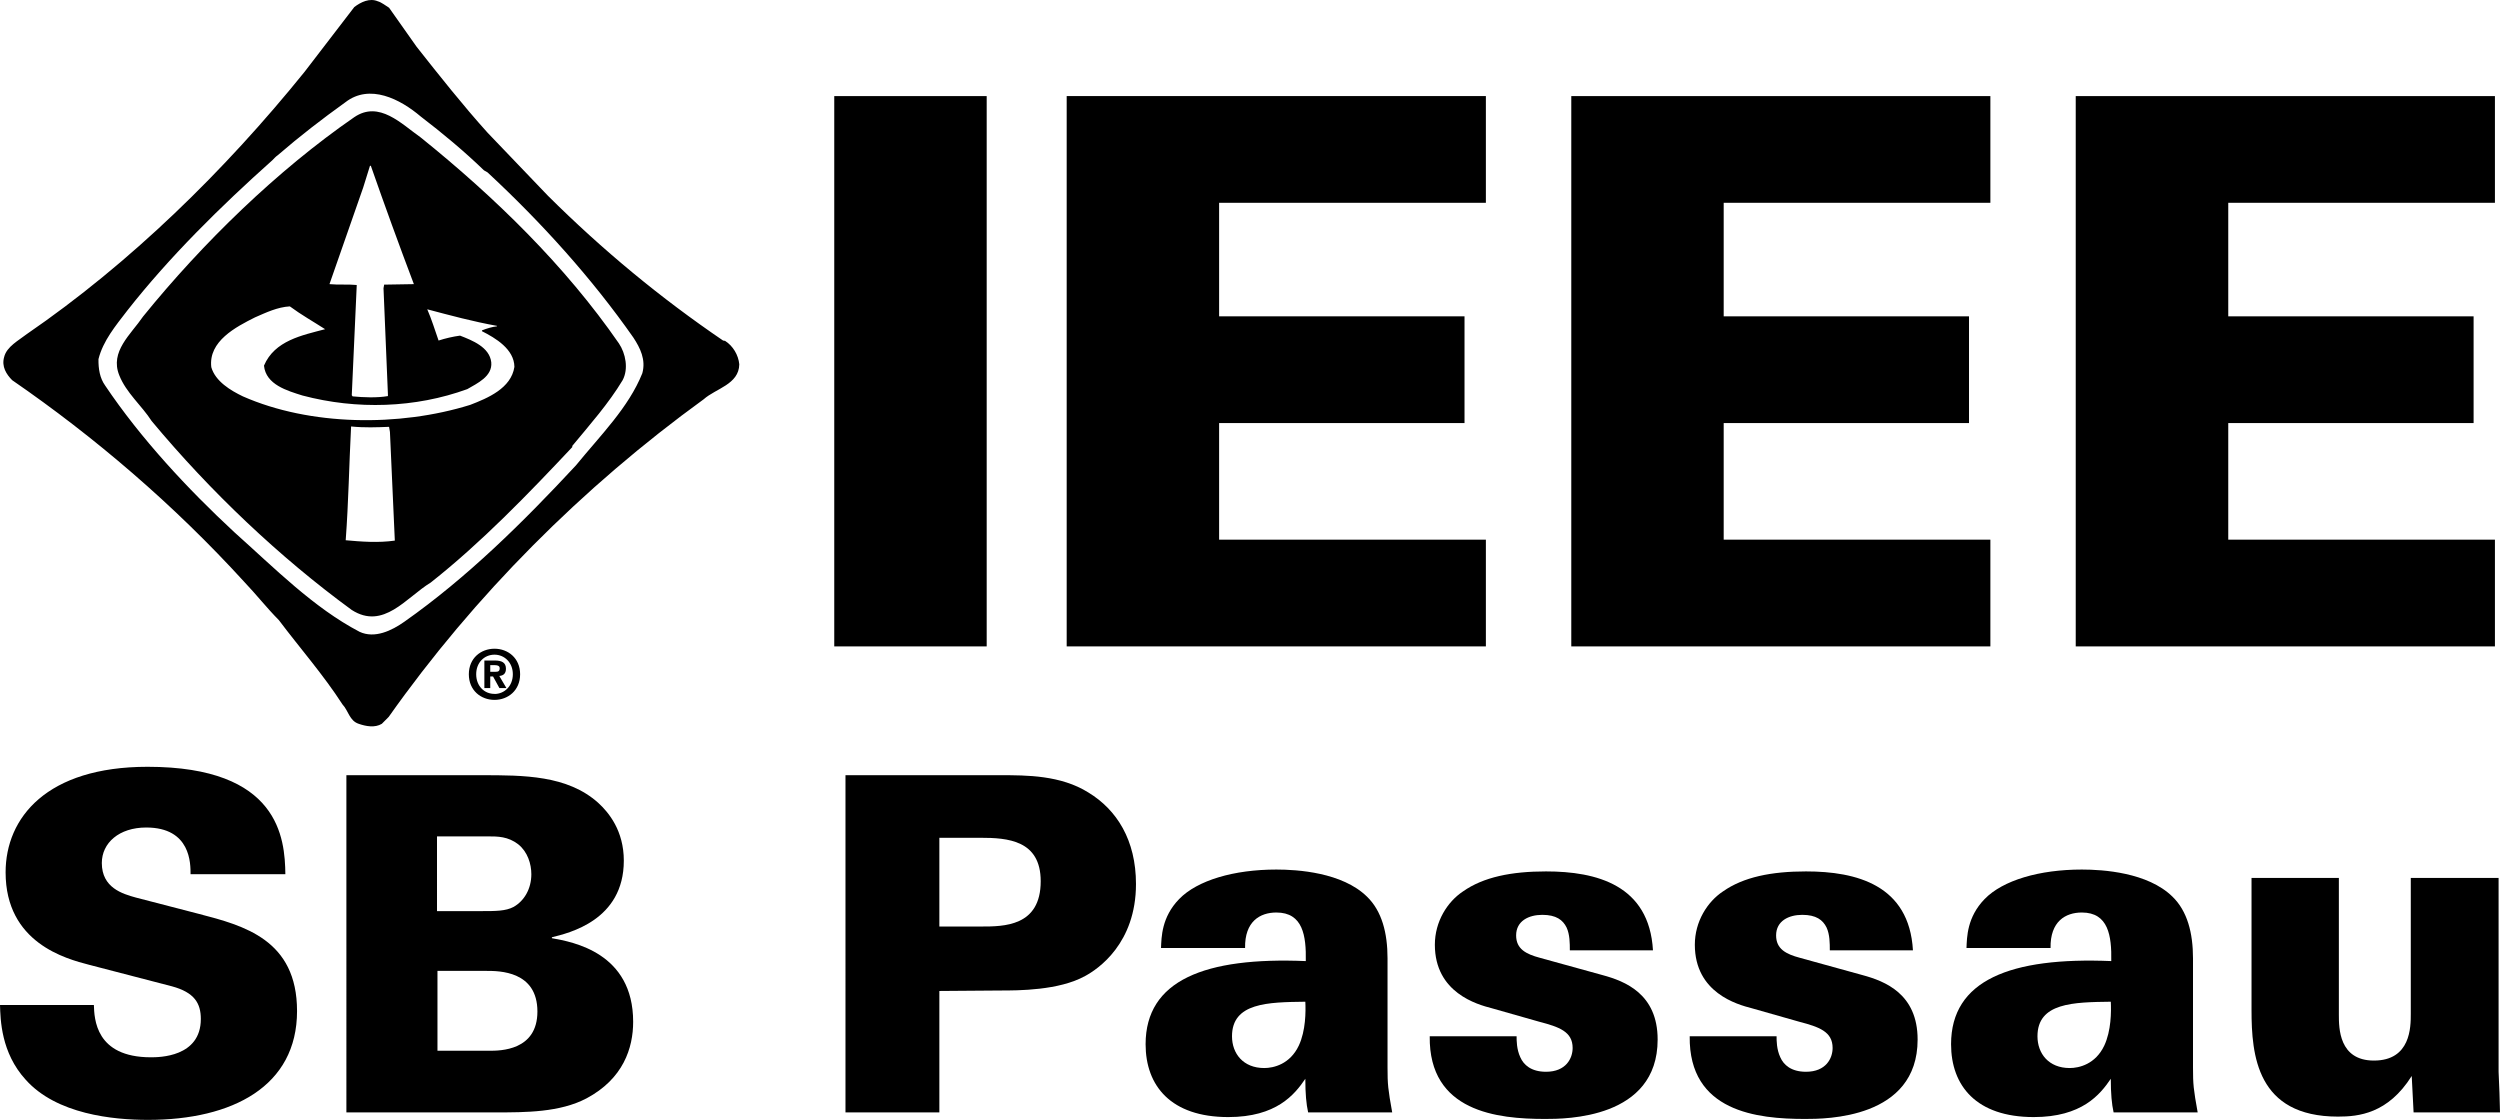 <?xml version="1.0" encoding="UTF-8" standalone="no"?>
<!-- Generator: Adobe Illustrator 12.0.0, SVG Export Plug-In . SVG Version: 6.00 Build 51448)  -->

<svg
   xmlns:dc="http://purl.org/dc/elements/1.1/"
   xmlns:cc="http://creativecommons.org/ns#"
   xmlns:rdf="http://www.w3.org/1999/02/22-rdf-syntax-ns#"
   xmlns:svg="http://www.w3.org/2000/svg"
   xmlns="http://www.w3.org/2000/svg"
   xmlns:sodipodi="http://sodipodi.sourceforge.net/DTD/sodipodi-0.dtd"
   xmlns:inkscape="http://www.inkscape.org/namespaces/inkscape"
   version="1.1"
   id="IEEE_Master_Brand"
   width="256.936"
   height="115.095"
   viewBox="0 0 240.877 107.902"
   overflow="visible"
   enable-background="new 0 0 240.068 69.986"
   xml:space="preserve"
   inkscape:version="0.92.1 r15371"
   sodipodi:docname="ieee_wide.svg"
   style="overflow:visible"><defs
     id="defs21" /><sodipodi:namedview
     pagecolor="#ffffff"
     bordercolor="#666666"
     borderopacity="1"
     objecttolerance="10"
     gridtolerance="10"
     guidetolerance="10"
     inkscape:pageopacity="0"
     inkscape:pageshadow="2"
     inkscape:window-width="1366"
     inkscape:window-height="705"
     id="namedview19"
     showgrid="false"
     inkscape:zoom="1.5832103"
     inkscape:cx="50.256487"
     inkscape:cy="50.969495"
     inkscape:window-x="-8"
     inkscape:window-y="-8"
     inkscape:window-maximized="1"
     inkscape:current-layer="IEEE_Master_Brand"
     fit-margin-top="0"
     fit-margin-left="0"
     fit-margin-right="0"
     fit-margin-bottom="0" /><path
     transform="translate(0.321,-7.6757209e-6)"
     style=""
     d="M 80.06,62.282 V 9.259 h 14.687 v 53.023 z"
     id="polygon3" /><path
     transform="translate(0.321,-7.6757209e-6)"
     style=""
     d="M 142.845,19.539 H 117.142 V 30.48 h 23.645 v 10.283 h -23.645 v 11.234 h 25.703 v 10.285 h -40.39 v 0 -53.023 h 40.39 z"
     id="polygon5" /><path
     transform="translate(0.321,-7.6757209e-6)"
     style=""
     d="M 191.454,19.539 H 165.758 V 30.48 h 23.637 v 10.283 h -23.637 v 11.234 h 25.696 v 10.285 h -40.38 v 0 -53.023 h 40.38 z"
     id="polygon7" /><path
     transform="translate(0.321,-7.6757209e-6)"
     style=""
     d="M 240.068,19.539 H 214.374 V 30.48 h 23.639 v 10.283 h -23.639 v 11.234 h 25.694 v 10.285 h -40.39 v 0 -53.023 h 40.39 z"
     id="polygon9" /><path
     style="fill:none"
     d="M 0.321,-7.6293945e-6 H 240.389 V 69.985 H 0.321 Z"
     id="rect11" /><path
     d="m 33.275,9.855 c 2.341,-1.822 5.287,-0.309 7.257,1.367 2.063,1.577 4.212,3.364 6.098,5.19 l 0.343,0.197 c 5.223,4.846 10.074,10.231 14.059,15.926 0.646,0.991 1.217,2.113 0.856,3.429 -1.33,3.322 -4.029,5.97 -6.391,8.871 -5.108,5.498 -10.496,10.818 -16.528,15.063 -1.22,0.863 -2.866,1.66 -4.328,0.975 -4.44,-2.324 -8.184,-6.131 -12.07,-9.6 -4.507,-4.18 -9.031,-9.045 -12.447,-14.135 -0.507,-0.715 -0.65,-1.595 -0.636,-2.537 0.439,-1.758 1.643,-3.204 2.782,-4.685 4.037,-5.144 8.98,-10.023 13.973,-14.479 0.115,-0.115 0.329,-0.357 0.509,-0.474 2.146,-1.854 4.277,-3.495 6.523,-5.108 z m 6.863,-5.352 -2.65,-3.756 c -0.325,-0.199 -0.731,-0.526 -1.089,-0.623 -0.782,-0.338 -1.625,0.071 -2.263,0.555 l -4.797,6.249 c -7.695,9.53 -16.805,18.431 -26.745,25.252 -0.786,0.614 -1.954,1.213 -2.197,2.225 -0.261,0.91 0.213,1.661 0.777,2.227 7.959,5.482 15.569,11.99 22.341,19.412 1.203,1.264 2.177,2.52 3.353,3.705 1.981,2.637 4.309,5.293 6.129,8.121 0.57,0.598 0.669,1.578 1.562,1.869 0.699,0.242 1.562,0.406 2.229,0 l 0.663,-0.666 c 8.235,-11.666 18.679,-22.143 30.348,-30.602 1.168,-1.043 3.398,-1.432 3.431,-3.368 -0.083,-0.893 -0.603,-1.772 -1.37,-2.261 l -0.191,-0.031 c -6.005,-4.085 -11.6,-8.705 -16.871,-13.945 l -5.825,-6.085 c -2.36,-2.616 -4.653,-5.513 -6.835,-8.278 z m -6.003,6.787 c 2.395,-1.631 4.542,0.649 6.397,1.952 7.172,5.773 13.94,12.38 19.097,19.842 0.651,0.963 0.944,2.458 0.361,3.548 -1.337,2.23 -3.141,4.266 -4.851,6.332 v 0.113 c -4.264,4.539 -8.767,9.205 -13.634,13.049 -2.375,1.445 -4.554,4.602 -7.613,2.646 -6.965,-5.09 -13.63,-11.418 -19.281,-18.205 -0.958,-1.492 -2.454,-2.715 -3.12,-4.407 -0.93,-2.292 1.12,-3.936 2.293,-5.662 5.762,-7.105 12.917,-14.072 20.351,-19.208 z m 1.512,4.683 -0.649,2.083 -3.254,9.321 c 0.815,0.083 1.824,0 2.625,0.083 v 0.077 l -0.476,10.543 0.082,0.111 c 1.041,0.102 2.341,0.154 3.401,-0.027 v -0.166 l -0.425,-10.227 0.063,-0.346 2.863,-0.048 c -1.428,-3.773 -2.813,-7.584 -4.147,-11.404 h -0.083 z m -11.075,14.605 c -1.825,0.915 -4.51,2.297 -4.214,4.801 0.391,1.367 1.871,2.25 3.042,2.812 6.473,2.852 15.066,2.949 21.901,0.82 1.687,-0.65 3.951,-1.594 4.262,-3.661 -0.019,-1.708 -1.826,-2.783 -3.125,-3.437 v -0.081 c 0.453,-0.18 0.974,-0.34 1.443,-0.39 v -0.046 c -2.29,-0.41 -4.499,-1.008 -6.716,-1.595 0.427,0.973 0.735,1.999 1.091,3.01 0.666,-0.213 1.35,-0.375 2.068,-0.473 1.169,0.455 2.843,1.106 3.009,2.568 0.13,1.366 -1.366,2.033 -2.311,2.587 -5.012,1.824 -10.652,2.002 -15.88,0.615 -1.444,-0.455 -3.528,-1.039 -3.708,-2.878 1.025,-2.42 3.676,-2.924 5.89,-3.512 -1.138,-0.733 -2.295,-1.382 -3.398,-2.198 -1.192,0.068 -2.28,0.589 -3.354,1.058 z m 9.255,10.513 c -0.194,3.744 -0.242,7.209 -0.519,10.963 1.481,0.135 3.154,0.264 4.733,0.033 l -0.47,-10.463 -0.083,-0.498 c -1.204,0.047 -2.343,0.096 -3.661,-0.035 z"
     id="path13"
     inkscape:connector-curvature="0" /><g
     id="g15"
     transform="translate(0.321,-7.6757209e-6)"><path
       d="m 47.325,62.505 c -1.31,0 -2.474,0.906 -2.474,2.461 0,1.559 1.165,2.469 2.474,2.469 1.301,0 2.467,-0.91 2.467,-2.469 0,-1.555 -1.167,-2.461 -2.467,-2.461 z m 0,4.359 v -0.008 c -0.977,0.008 -1.765,-0.752 -1.765,-1.891 0,-1.133 0.788,-1.887 1.765,-1.887 0.954,0 1.766,0.754 1.766,1.887 0,1.139 -0.813,1.899 -1.766,1.899 z m 1.102,-2.424 c 0,-0.607 -0.401,-0.799 -1.088,-0.799 h -0.991 v 2.652 h 0.567 v -1.115 h 0.27 l 0.61,1.115 h 0.676 l -0.685,-1.164 c 0.359,-0.028 0.641,-0.202 0.641,-0.689 z m -1.007,0.288 h -0.505 v -0.641 h 0.399 c 0.216,0 0.51,0.021 0.51,0.297 0.001,0.291 -0.149,0.344 -0.404,0.344 z"
       id="path17"
       inkscape:connector-curvature="0"
       style="clip-rule:evenodd;fill-rule:evenodd" /></g><g
     aria-label="SB Passau"
     style="font-style:normal;font-weight:normal;line-height:0%;font-family:sans-serif;letter-spacing:0px;word-spacing:0px;fill:#000000;fill-opacity:1;stroke:none;stroke-width:1px;stroke-linecap:butt;stroke-linejoin:miter;stroke-opacity:1"
     id="text4160"><path
       d="M 1.4305115e-8,96.832 C 0.045,98.227 0.09,101.422 2.475,104.032 c 2.97,3.33 8.415,3.87 11.79,3.87 8.145,0 14.355,-3.24 14.355,-10.485 0,-6.885 -5.13,-8.235 -9.45,-9.36 l -6.075,-1.575 c -1.305,-0.36 -3.285,-0.945 -3.285,-3.33 0,-1.935 1.665,-3.42 4.275,-3.42 4.32,0 4.275,3.51 4.275,4.5 h 9.135 c -0.045,-3.465 -0.585,-10.35 -13.275,-10.35 -9.72,0 -13.68,4.905 -13.68,10.17 0,6.795 5.805,8.325 8.055,8.91 l 7.965,2.07 c 2.16,0.585 2.79,1.62 2.79,3.15 0,3.69 -4.05,3.69 -4.815,3.69 -5.355,0 -5.445,-3.735 -5.49,-5.04 z"
       style="font-style:normal;font-variant:normal;font-weight:900;font-stretch:normal;font-size:45px;line-height:1.25;font-family:'Univers LT Std';-inkscape-font-specification:'Univers LT Std Heavy'"
       id="path4496" /><path
       d="m 33.375,107.182 h 14.355 c 2.925,0 6.21,0 8.775,-1.35 3.555,-1.89 4.5,-4.86 4.5,-7.38 0,-6.66 -5.805,-7.695 -7.83,-8.055 v -0.09 c 1.62,-0.405 6.93,-1.62 6.93,-7.38 0,-2.88 -1.44,-4.635 -2.475,-5.58 -2.97,-2.655 -7.155,-2.655 -11.25,-2.655 h -13.005 z m 8.73,-26.595 h 4.905 c 0.945,0 1.935,0 2.925,0.765 0.9,0.72 1.26,1.89 1.26,2.88 0,1.395 -0.675,2.565 -1.71,3.15 -0.765,0.405 -1.71,0.405 -3.15,0.405 h -4.23 z m 0.045,12.96 h 4.725 c 1.215,0 4.905,0 4.905,3.915 0,3.78 -3.6,3.78 -4.635,3.78 h -4.995 z"
       style="font-style:normal;font-variant:normal;font-weight:900;font-stretch:normal;font-size:45px;line-height:1.25;font-family:'Univers LT Std';-inkscape-font-specification:'Univers LT Std Heavy'"
       id="path4498" /><path
       d="m 81.463,107.182 h 9.045 V 95.482 l 5.85,-0.045 c 1.755,0 5.67,0 8.19,-1.395 1.26,-0.675 4.905,-3.15 4.905,-8.865 0,-4.23 -1.845,-7.155 -4.59,-8.82 -2.655,-1.665 -5.94,-1.665 -8.46,-1.665 h -14.94 z m 9.045,-26.46 h 3.96 c 2.61,0 5.805,0.225 5.805,4.185 0,4.365 -3.555,4.365 -5.76,4.365 h -4.005 z"
       style="font-style:normal;font-variant:normal;font-weight:900;font-stretch:normal;font-size:45px;line-height:1.25;font-family:'Univers LT Std';-inkscape-font-specification:'Univers LT Std Heavy'"
       id="path4500" /><path
       d="m 134.14,107.182 c -0.405,-2.25 -0.45,-2.7 -0.45,-4.32 V 92.332 c 0,-2.43 -0.54,-4.545 -1.98,-5.94 -2.385,-2.34 -6.705,-2.61 -8.73,-2.61 -4.095,0 -7.605,1.035 -9.36,2.835 -1.71,1.755 -1.71,3.69 -1.755,4.725 h 8.1 c -0.045,-2.565 1.44,-3.42 3.015,-3.42 2.565,0 2.88,2.25 2.835,4.68 -9.72,-0.405 -15.435,1.845 -15.435,8.01 0,4.005 2.43,7.02 7.965,7.02 4.635,0 6.39,-2.16 7.425,-3.69 0,1.44 0.09,2.43 0.27,3.24 z m -8.37,-10.665 c 0.045,0.945 0.045,2.79 -0.63,4.23 -0.855,1.8 -2.43,2.16 -3.33,2.16 -2.025,0 -3.105,-1.395 -3.105,-3.06 0,-3.24 3.465,-3.285 7.065,-3.33 z"
       style="font-style:normal;font-variant:normal;font-weight:900;font-stretch:normal;font-size:45px;line-height:1.25;font-family:'Univers LT Std';-inkscape-font-specification:'Univers LT Std Heavy'"
       id="path4502" /><path
       d="m 137.755,99.847 c -0.09,7.29 6.525,7.965 11.115,7.965 1.98,0 10.845,0 10.845,-7.65 0,-4.41 -3.15,-5.625 -5.31,-6.21 l -6.03,-1.665 c -1.35,-0.36 -2.295,-0.855 -2.295,-2.16 0,-1.395 1.215,-1.98 2.52,-1.98 1.35,0 1.98,0.495 2.34,1.215 0.315,0.675 0.315,1.53 0.315,2.205 h 8.01 c -0.36,-6.3 -5.445,-7.605 -10.305,-7.605 -3.33,0 -6.03,0.54 -8.01,1.935 -1.485,0.99 -2.7,2.88 -2.7,5.13 0,4.635 4.095,5.76 5.49,6.12 l 4.59,1.305 c 1.89,0.495 3.195,0.945 3.195,2.52 0,0.99 -0.63,2.295 -2.565,2.295 -1.44,0 -2.16,-0.675 -2.475,-1.395 -0.36,-0.765 -0.36,-1.62 -0.36,-2.025 z"
       style="font-style:normal;font-variant:normal;font-weight:900;font-stretch:normal;font-size:45px;line-height:1.25;font-family:'Univers LT Std';-inkscape-font-specification:'Univers LT Std Heavy'"
       id="path4504" /><path
       d="m 162.804,99.847 c -0.09,7.29 6.525,7.965 11.115,7.965 1.98,0 10.845,0 10.845,-7.65 0,-4.41 -3.15,-5.625 -5.31,-6.21 l -6.03,-1.665 c -1.35,-0.36 -2.295,-0.855 -2.295,-2.16 0,-1.395 1.215,-1.98 2.52,-1.98 1.35,0 1.98,0.495 2.34,1.215 0.315,0.675 0.315,1.53 0.315,2.205 h 8.01 c -0.36,-6.3 -5.445,-7.605 -10.305,-7.605 -3.33,0 -6.03,0.54 -8.01,1.935 -1.485,0.99 -2.7,2.88 -2.7,5.13 0,4.635 4.095,5.76 5.49,6.12 l 4.59,1.305 c 1.89,0.495 3.195,0.945 3.195,2.52 0,0.99 -0.63,2.295 -2.565,2.295 -1.44,0 -2.16,-0.675 -2.475,-1.395 -0.36,-0.765 -0.36,-1.62 -0.36,-2.025 z"
       style="font-style:normal;font-variant:normal;font-weight:900;font-stretch:normal;font-size:45px;line-height:1.25;font-family:'Univers LT Std';-inkscape-font-specification:'Univers LT Std Heavy'"
       id="path4506" /><path
       d="m 211.748,107.182 c -0.405,-2.25 -0.45,-2.7 -0.45,-4.32 V 92.332 c 0,-2.43 -0.54,-4.545 -1.98,-5.94 -2.385,-2.34 -6.705,-2.61 -8.73,-2.61 -4.095,0 -7.605,1.035 -9.36,2.835 -1.71,1.755 -1.71,3.69 -1.755,4.725 h 8.1 c -0.045,-2.565 1.44,-3.42 3.015,-3.42 2.565,0 2.88,2.25 2.835,4.68 -9.72,-0.405 -15.435,1.845 -15.435,8.01 0,4.005 2.43,7.02 7.965,7.02 4.635,0 6.39,-2.16 7.425,-3.69 0,1.44 0.09,2.43 0.27,3.24 z m -8.37,-10.665 c 0.045,0.945 0.045,2.79 -0.63,4.23 -0.855,1.8 -2.43,2.16 -3.33,2.16 -2.025,0 -3.105,-1.395 -3.105,-3.06 0,-3.24 3.465,-3.285 7.065,-3.33 z"
       style="font-style:normal;font-variant:normal;font-weight:900;font-stretch:normal;font-size:45px;line-height:1.25;font-family:'Univers LT Std';-inkscape-font-specification:'Univers LT Std Heavy'"
       id="path4508" /><path
       d="m 216.937,84.592 v 12.735 c 0,4.32 0.495,10.26 8.325,10.26 1.98,0 4.815,-0.27 7.11,-3.915 l 0.18,3.51 h 8.325 c -0.045,-1.755 -0.045,-1.98 -0.135,-3.915 V 84.592 h -8.46 v 13.095 c 0,1.26 0,4.5 -3.555,4.5 -3.375,0 -3.375,-3.15 -3.375,-4.41 v -13.185 z"
       style="font-style:normal;font-variant:normal;font-weight:900;font-stretch:normal;font-size:45px;line-height:1.25;font-family:'Univers LT Std';-inkscape-font-specification:'Univers LT Std Heavy'"
       id="path4510" /></g></svg>